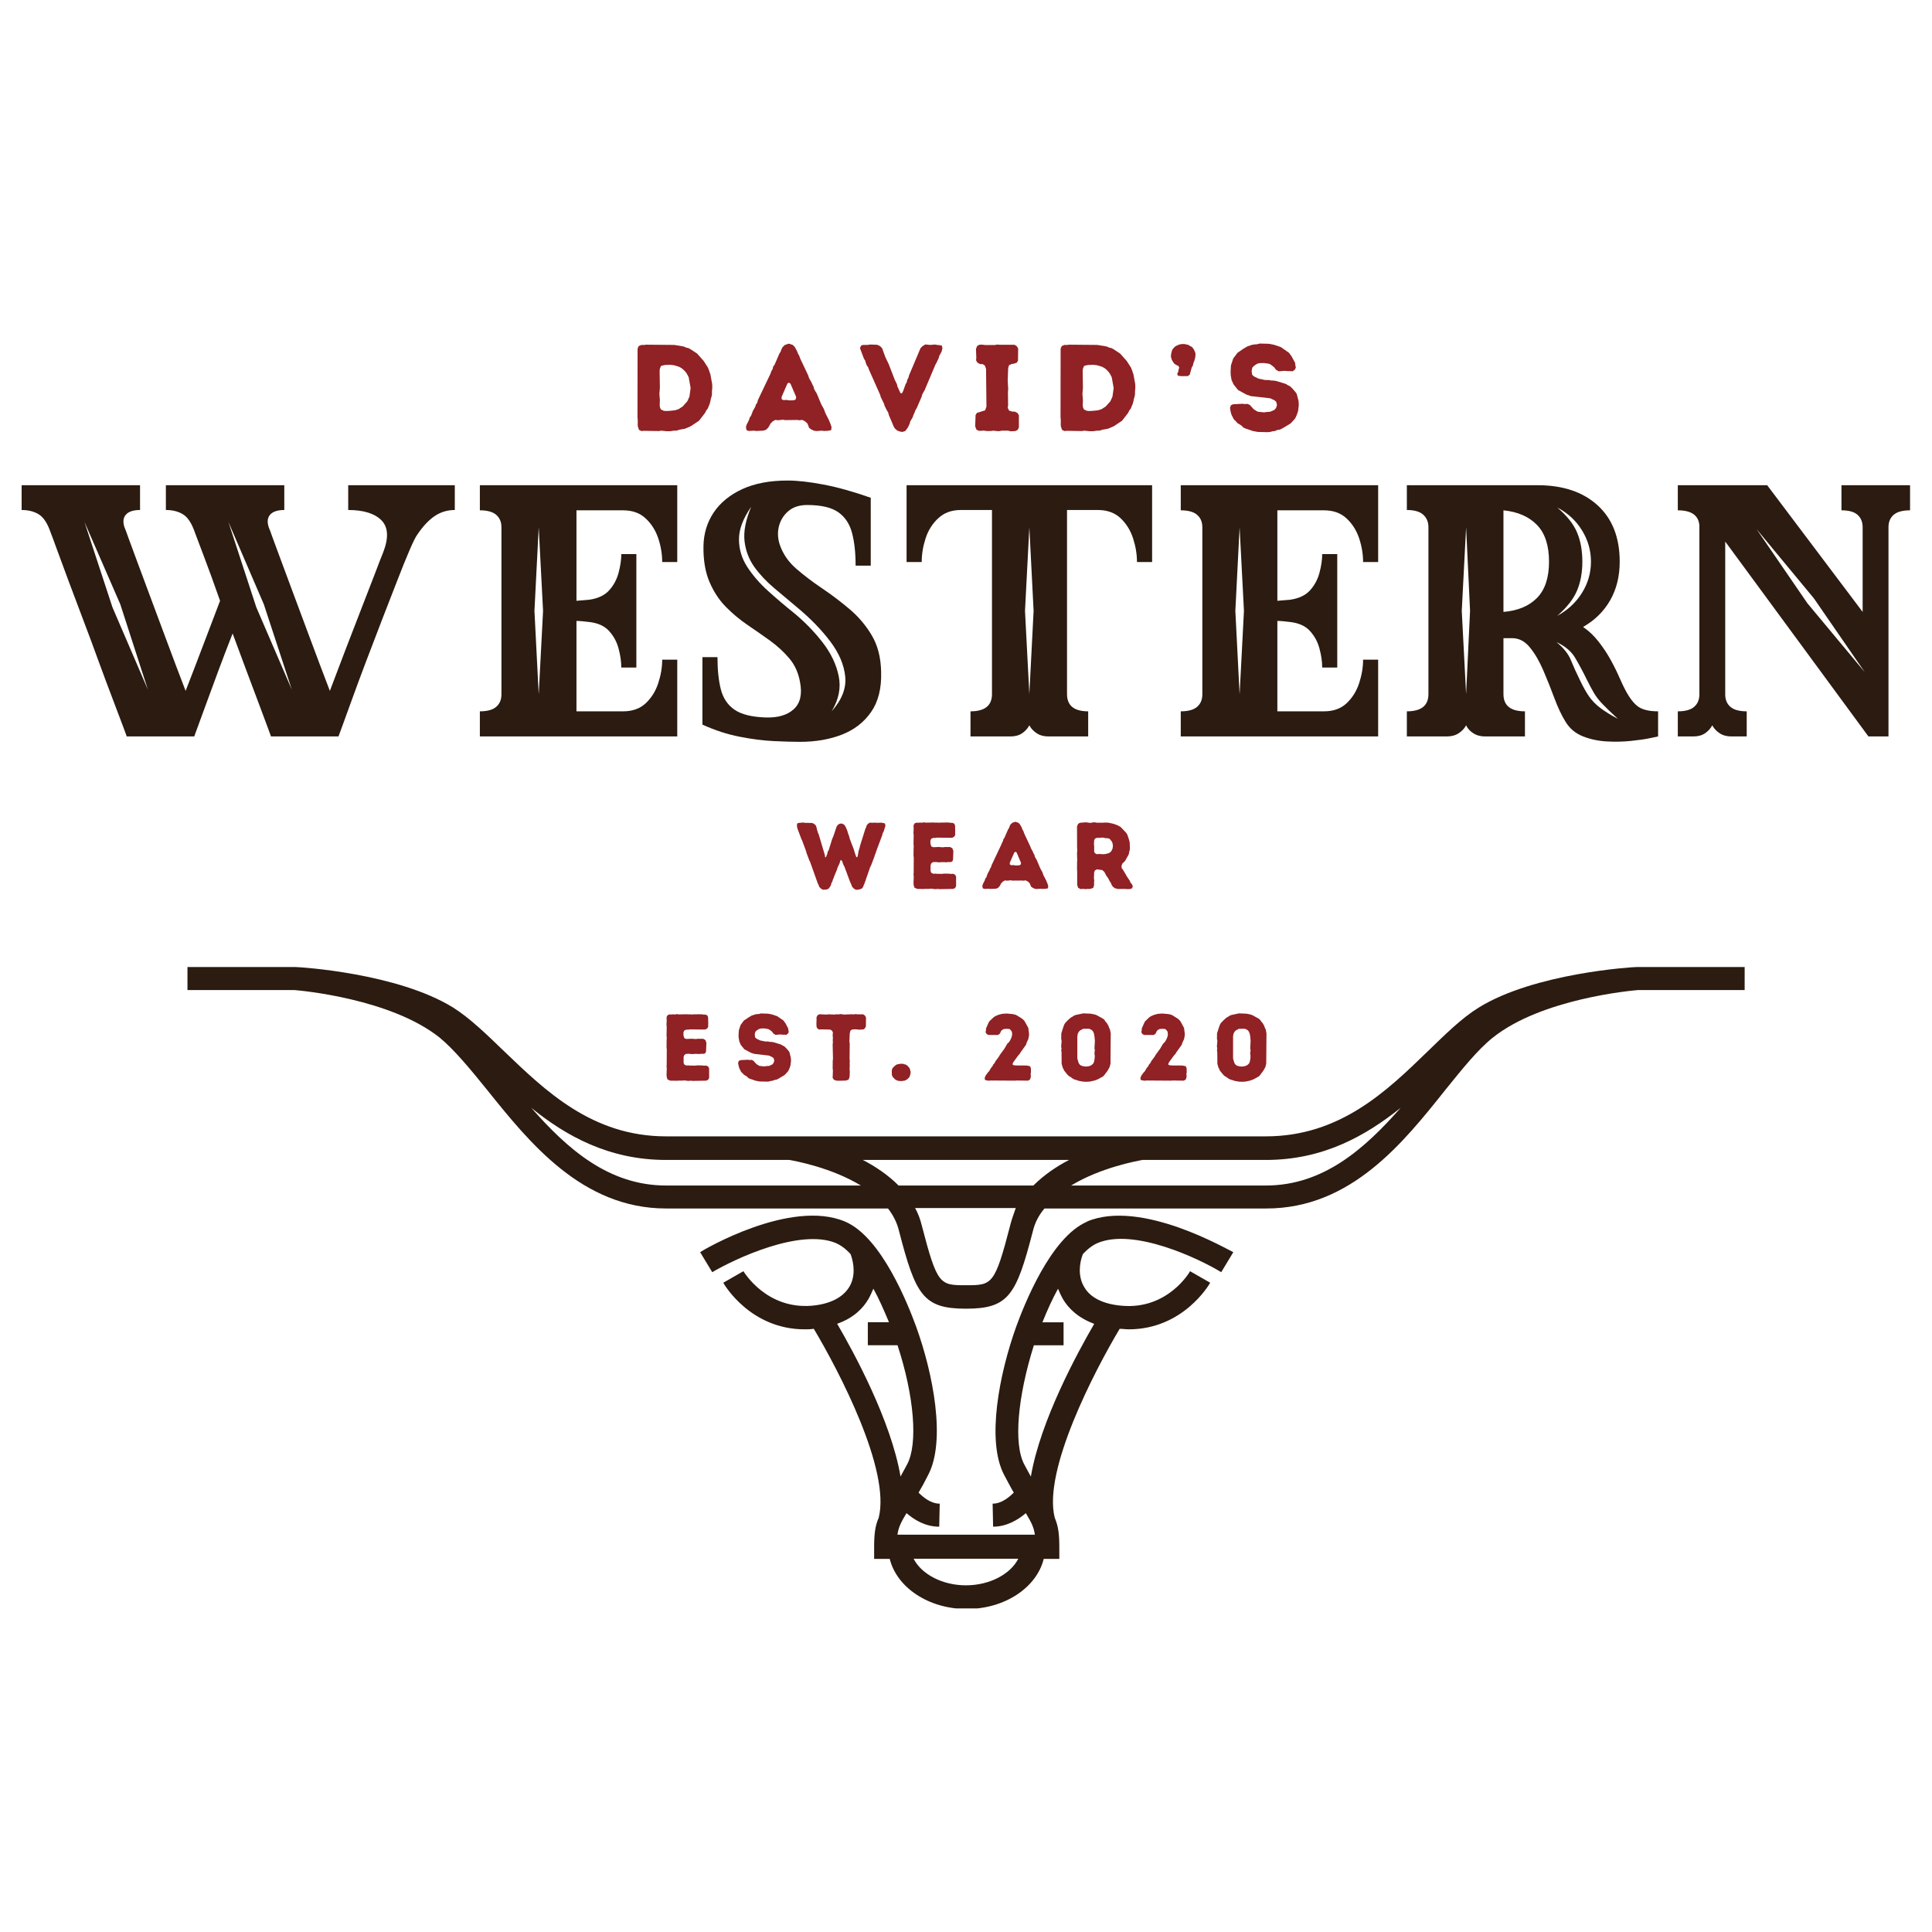 <svg version="1.0" preserveAspectRatio="xMidYMid meet" height="500" viewBox="0 0 375 375" zoomAndPan="magnify" width="500" xmlns:xlink="http://www.w3.org/1999/xlink" xmlns="http://www.w3.org/2000/svg"><defs><g></g><clipPath id="cdaf365c43"><rect height="98" y="0" width="374" x="0"></rect></clipPath><clipPath id="fc4350ea6f"><rect height="24" y="0" width="73" x="0"></rect></clipPath><clipPath id="ea9979ee4e"><path clip-rule="nonzero" d="M 36.387 187.688 L 338.637 187.688 L 338.637 255 L 36.387 255 Z M 36.387 187.688"></path></clipPath><clipPath id="a658387219"><path clip-rule="nonzero" d="M 135 235 L 240 235 L 240 312.188 L 135 312.188 Z M 135 235"></path></clipPath><clipPath id="88b293dcde"><rect height="29" y="0" width="140" x="0"></rect></clipPath><clipPath id="b84b8a9821"><rect height="24" y="0" width="125" x="0"></rect></clipPath></defs><g transform="matrix(1, 0, 0, 1, 1, 76)"><g clip-path="url(#cdaf365c43)"><g fill-opacity="1" fill="#2b1b10"><g transform="translate(1.104, 66.944)"><g><path d="M 65.484 -48.766 L 86.172 -48.766 L 86.172 -43.953 C 84.723 -43.953 83.414 -43.555 82.25 -42.766 C 81.094 -41.973 79.984 -40.789 78.922 -39.219 C 78.598 -38.801 78.086 -37.781 77.391 -36.156 C 76.691 -34.531 75.879 -32.52 74.953 -30.125 C 74.023 -27.727 73.035 -25.18 71.984 -22.484 C 70.941 -19.797 69.922 -17.129 68.922 -14.484 C 67.922 -11.836 67.023 -9.422 66.234 -7.234 C 65.453 -5.055 64.816 -3.305 64.328 -1.984 C 63.836 -0.66 63.594 0 63.594 0 L 50.5 0 C 50.5 0 50.289 -0.566 49.875 -1.703 C 49.457 -2.836 48.891 -4.359 48.172 -6.266 C 47.453 -8.172 46.648 -10.305 45.766 -12.672 C 44.879 -15.047 43.973 -17.484 43.047 -19.984 C 42.066 -17.484 41.133 -15.047 40.25 -12.672 C 39.375 -10.305 38.586 -8.172 37.891 -6.266 C 37.191 -4.359 36.633 -2.836 36.219 -1.703 C 35.801 -0.566 35.594 0 35.594 0 L 22.5 0 C 22.5 0 22.254 -0.66 21.766 -1.984 C 21.273 -3.305 20.613 -5.055 19.781 -7.234 C 18.945 -9.422 18.039 -11.848 17.062 -14.516 C 16.094 -17.191 15.094 -19.883 14.062 -22.594 C 13.039 -25.312 12.078 -27.867 11.172 -30.266 C 10.273 -32.66 9.523 -34.691 8.922 -36.359 C 8.316 -38.035 7.922 -39.102 7.734 -39.562 C 7.129 -41.332 6.375 -42.504 5.469 -43.078 C 4.562 -43.66 3.438 -43.953 2.094 -43.953 L 2.094 -48.766 L 25.078 -48.766 L 25.078 -43.953 C 23.773 -43.953 22.859 -43.648 22.328 -43.047 C 21.797 -42.441 21.711 -41.609 22.078 -40.547 C 22.172 -40.359 22.438 -39.645 22.875 -38.406 C 23.32 -37.176 23.906 -35.598 24.625 -33.672 C 25.344 -31.742 26.129 -29.629 26.984 -27.328 C 27.848 -25.035 28.707 -22.727 29.562 -20.406 C 30.426 -18.082 31.238 -15.91 32 -13.891 C 32.77 -11.867 33.41 -10.188 33.922 -8.844 C 34.992 -11.582 36.117 -14.508 37.297 -17.625 C 38.484 -20.738 39.586 -23.641 40.609 -26.328 C 39.453 -29.629 38.406 -32.508 37.469 -34.969 C 36.539 -37.426 35.961 -38.957 35.734 -39.562 C 35.129 -41.332 34.375 -42.504 33.469 -43.078 C 32.562 -43.66 31.438 -43.953 30.094 -43.953 L 30.094 -48.766 L 53.078 -48.766 L 53.078 -43.953 C 51.773 -43.953 50.859 -43.648 50.328 -43.047 C 49.797 -42.441 49.711 -41.609 50.078 -40.547 C 50.172 -40.359 50.438 -39.645 50.875 -38.406 C 51.32 -37.176 51.906 -35.598 52.625 -33.672 C 53.344 -31.742 54.129 -29.629 54.984 -27.328 C 55.848 -25.035 56.707 -22.727 57.562 -20.406 C 58.426 -18.082 59.238 -15.91 60 -13.891 C 60.77 -11.867 61.41 -10.188 61.922 -8.844 C 62.848 -11.301 63.844 -13.922 64.906 -16.703 C 65.977 -19.492 67.023 -22.203 68.047 -24.828 C 69.078 -27.453 69.961 -29.738 70.703 -31.688 C 71.441 -33.645 71.973 -35.016 72.297 -35.797 C 73.367 -38.586 73.242 -40.645 71.922 -41.969 C 70.598 -43.289 68.453 -43.953 65.484 -43.953 Z M 19.719 -25.078 L 26.609 -9.062 L 21.25 -25.641 L 14.281 -41.656 Z M 47.641 -25.078 L 54.547 -9.062 L 49.109 -25.641 L 42.219 -41.656 Z M 47.641 -25.078"></path></g></g></g><g fill-opacity="1" fill="#2b1b10"><g transform="translate(89.361, 66.944)"><g><path d="M 30.578 -43.891 L 21.531 -43.891 L 21.531 -26.328 C 22.125 -26.379 22.938 -26.445 23.969 -26.531 C 25.676 -26.77 26.973 -27.375 27.859 -28.344 C 28.742 -29.32 29.359 -30.461 29.703 -31.766 C 30.055 -33.066 30.234 -34.273 30.234 -35.391 L 33.156 -35.391 L 33.156 -13.375 L 30.234 -13.375 C 30.234 -14.531 30.055 -15.758 29.703 -17.062 C 29.359 -18.363 28.742 -19.5 27.859 -20.469 C 26.973 -21.445 25.676 -22.031 23.969 -22.219 C 23.5 -22.27 23.066 -22.316 22.672 -22.359 C 22.273 -22.398 21.895 -22.422 21.531 -22.422 L 21.531 -4.875 L 30.578 -4.875 C 32.391 -4.875 33.852 -5.395 34.969 -6.438 C 36.082 -7.488 36.895 -8.789 37.406 -10.344 C 37.914 -11.895 38.172 -13.414 38.172 -14.906 L 41.094 -14.906 L 41.094 0 L 2.781 0 L 2.781 -4.875 C 4.227 -4.875 5.285 -5.164 5.953 -5.75 C 6.629 -6.332 6.969 -7.133 6.969 -8.156 L 6.969 -40.609 C 6.969 -41.629 6.629 -42.43 5.953 -43.016 C 5.285 -43.598 4.227 -43.891 2.781 -43.891 L 2.781 -48.766 L 41.094 -48.766 L 41.094 -33.859 L 38.172 -33.859 C 38.172 -35.391 37.914 -36.922 37.406 -38.453 C 36.895 -39.984 36.082 -41.27 34.969 -42.312 C 33.852 -43.363 32.391 -43.891 30.578 -43.891 Z M 14.203 -8.156 L 15.047 -24.375 L 14.203 -40.609 L 13.375 -24.375 Z M 14.203 -8.156"></path></g></g></g><g fill-opacity="1" fill="#2b1b10"><g transform="translate(133.246, 66.944)"><g><path d="M 36.781 -12.531 C 36.875 -9.332 36.223 -6.734 34.828 -4.734 C 33.43 -2.734 31.535 -1.27 29.141 -0.344 C 26.754 0.582 24.051 1.047 21.031 1.047 C 19.727 1.047 18.055 1 16.016 0.906 C 13.973 0.812 11.754 0.531 9.359 0.062 C 6.973 -0.395 4.551 -1.18 2.094 -2.297 L 2.094 -15.391 L 5.016 -15.391 C 5.016 -12.93 5.234 -10.844 5.672 -9.125 C 6.117 -7.406 7.004 -6.094 8.328 -5.188 C 9.648 -4.281 11.633 -3.781 14.281 -3.688 C 16.695 -3.594 18.539 -4.125 19.812 -5.281 C 21.094 -6.445 21.5 -8.219 21.031 -10.594 C 20.707 -12.395 20.008 -13.922 18.938 -15.172 C 17.875 -16.43 16.633 -17.57 15.219 -18.594 C 13.801 -19.613 12.336 -20.633 10.828 -21.656 C 9.316 -22.688 7.91 -23.863 6.609 -25.188 C 5.316 -26.508 4.266 -28.117 3.453 -30.016 C 2.641 -31.922 2.254 -34.242 2.297 -36.984 C 2.348 -39.398 3.008 -41.562 4.281 -43.469 C 5.562 -45.375 7.406 -46.883 9.812 -48 C 12.227 -49.113 15.156 -49.672 18.594 -49.672 C 20.551 -49.672 22.883 -49.41 25.594 -48.891 C 28.312 -48.379 31.367 -47.523 34.766 -46.328 L 34.766 -33.156 L 31.828 -33.156 C 31.828 -35.664 31.594 -37.789 31.125 -39.531 C 30.664 -41.27 29.773 -42.602 28.453 -43.531 C 27.129 -44.457 25.117 -44.922 22.422 -44.922 C 20.891 -44.922 19.66 -44.516 18.734 -43.703 C 17.805 -42.891 17.203 -41.891 16.922 -40.703 C 16.648 -39.523 16.723 -38.332 17.141 -37.125 C 17.742 -35.406 18.785 -33.895 20.266 -32.594 C 21.754 -31.301 23.414 -30.035 25.25 -28.797 C 27.082 -27.566 28.867 -26.219 30.609 -24.75 C 32.348 -23.289 33.797 -21.586 34.953 -19.641 C 36.117 -17.691 36.727 -15.32 36.781 -12.531 Z M 27.172 -4.875 C 29.16 -7.102 30.039 -9.352 29.812 -11.625 C 29.582 -13.906 28.617 -16.172 26.922 -18.422 C 25.223 -20.672 23.145 -22.82 20.688 -24.875 C 19.156 -26.164 17.625 -27.453 16.094 -28.734 C 14.562 -30.016 13.258 -31.395 12.188 -32.875 C 11.125 -34.363 10.484 -36.047 10.266 -37.922 C 10.055 -39.805 10.488 -42.023 11.562 -44.578 C 9.977 -42.305 9.188 -40.207 9.188 -38.281 C 9.188 -36.352 9.723 -34.562 10.797 -32.906 C 11.867 -31.258 13.227 -29.691 14.875 -28.203 C 16.52 -26.723 18.18 -25.312 19.859 -23.969 C 21.941 -22.25 23.797 -20.344 25.422 -18.25 C 27.047 -16.156 28.086 -13.973 28.547 -11.703 C 29.016 -9.43 28.555 -7.156 27.172 -4.875 Z M 27.172 -4.875"></path></g></g></g><g fill-opacity="1" fill="#2b1b10"><g transform="translate(172.185, 66.944)"><g><path d="M 2.781 -48.766 L 50.438 -48.766 L 50.438 -33.859 L 47.5 -33.859 C 47.5 -35.391 47.242 -36.93 46.734 -38.484 C 46.223 -40.035 45.41 -41.332 44.297 -42.375 C 43.18 -43.426 41.719 -43.953 39.906 -43.953 L 33.922 -43.953 L 33.922 -8.219 C 33.922 -5.988 35.289 -4.875 38.031 -4.875 L 38.031 0 L 30.297 0 C 29.422 0 28.664 -0.207 28.031 -0.625 C 27.406 -1.039 26.93 -1.551 26.609 -2.156 C 26.285 -1.551 25.82 -1.039 25.219 -0.625 C 24.613 -0.207 23.848 0 22.922 0 L 15.188 0 L 15.188 -4.875 C 17.969 -4.875 19.359 -5.988 19.359 -8.219 L 19.359 -43.953 L 13.297 -43.953 C 11.535 -43.953 10.086 -43.426 8.953 -42.375 C 7.816 -41.332 6.992 -40.035 6.484 -38.484 C 5.973 -36.93 5.719 -35.391 5.719 -33.859 L 2.781 -33.859 Z M 26.609 -8.219 L 27.438 -24.375 L 26.609 -40.609 L 25.766 -24.375 Z M 26.609 -8.219"></path></g></g></g><g fill-opacity="1" fill="#2b1b10"><g transform="translate(225.404, 66.944)"><g><path d="M 30.578 -43.891 L 21.531 -43.891 L 21.531 -26.328 C 22.125 -26.379 22.938 -26.445 23.969 -26.531 C 25.676 -26.77 26.973 -27.375 27.859 -28.344 C 28.742 -29.32 29.359 -30.461 29.703 -31.766 C 30.055 -33.066 30.234 -34.273 30.234 -35.391 L 33.156 -35.391 L 33.156 -13.375 L 30.234 -13.375 C 30.234 -14.531 30.055 -15.758 29.703 -17.062 C 29.359 -18.363 28.742 -19.5 27.859 -20.469 C 26.973 -21.445 25.676 -22.031 23.969 -22.219 C 23.5 -22.27 23.066 -22.316 22.672 -22.359 C 22.273 -22.398 21.895 -22.422 21.531 -22.422 L 21.531 -4.875 L 30.578 -4.875 C 32.391 -4.875 33.852 -5.395 34.969 -6.438 C 36.082 -7.488 36.895 -8.789 37.406 -10.344 C 37.914 -11.895 38.172 -13.414 38.172 -14.906 L 41.094 -14.906 L 41.094 0 L 2.781 0 L 2.781 -4.875 C 4.227 -4.875 5.285 -5.164 5.953 -5.75 C 6.629 -6.332 6.969 -7.133 6.969 -8.156 L 6.969 -40.609 C 6.969 -41.629 6.629 -42.43 5.953 -43.016 C 5.285 -43.598 4.227 -43.891 2.781 -43.891 L 2.781 -48.766 L 41.094 -48.766 L 41.094 -33.859 L 38.172 -33.859 C 38.172 -35.391 37.914 -36.922 37.406 -38.453 C 36.895 -39.984 36.082 -41.27 34.969 -42.312 C 33.852 -43.363 32.391 -43.891 30.578 -43.891 Z M 14.203 -8.156 L 15.047 -24.375 L 14.203 -40.609 L 13.375 -24.375 Z M 14.203 -8.156"></path></g></g></g><g fill-opacity="1" fill="#2b1b10"><g transform="translate(269.289, 66.944)"><g><path d="M 45.203 -8.984 C 46.035 -7.41 46.879 -6.332 47.734 -5.75 C 48.598 -5.164 49.867 -4.875 51.547 -4.875 L 51.547 0 C 51.547 0 51.055 0.102 50.078 0.312 C 49.109 0.52 47.867 0.703 46.359 0.859 C 44.848 1.023 43.254 1.062 41.578 0.969 C 39.91 0.875 38.359 0.539 36.922 -0.031 C 35.484 -0.613 34.367 -1.555 33.578 -2.859 C 32.828 -4.066 32.113 -5.57 31.438 -7.375 C 30.77 -9.188 30.051 -10.988 29.281 -12.781 C 28.52 -14.57 27.648 -16.066 26.672 -17.266 C 25.703 -18.473 24.547 -19.078 23.203 -19.078 L 21.531 -19.078 L 21.531 -8.219 C 21.531 -5.988 22.922 -4.875 25.703 -4.875 L 25.703 0 L 17.969 0 C 17.082 0 16.316 -0.207 15.672 -0.625 C 15.023 -1.039 14.562 -1.551 14.281 -2.156 C 13.957 -1.551 13.477 -1.039 12.844 -0.625 C 12.219 -0.207 11.441 0 10.516 0 L 2.781 0 L 2.781 -4.875 C 5.57 -4.875 6.969 -5.988 6.969 -8.219 L 6.969 -40.609 C 6.969 -41.629 6.629 -42.441 5.953 -43.047 C 5.285 -43.648 4.227 -43.953 2.781 -43.953 L 2.781 -48.766 L 28.141 -48.766 C 33.066 -48.766 36.957 -47.461 39.812 -44.859 C 42.664 -42.254 44.094 -38.609 44.094 -33.922 C 44.094 -31.086 43.477 -28.594 42.25 -26.438 C 41.02 -24.281 39.266 -22.551 36.984 -21.25 C 38.098 -20.5 39.109 -19.539 40.016 -18.375 C 40.922 -17.219 41.707 -16.023 42.375 -14.797 C 43.051 -13.566 43.617 -12.414 44.078 -11.344 C 44.547 -10.281 44.922 -9.492 45.203 -8.984 Z M 14.281 -8.219 L 15.047 -24.375 L 14.281 -40.609 L 13.438 -24.375 Z M 31.969 -44.438 C 33.832 -42.863 35.109 -41.266 35.797 -39.641 C 36.492 -38.016 36.844 -36.109 36.844 -33.922 C 36.844 -31.785 36.492 -29.906 35.797 -28.281 C 35.109 -26.656 33.832 -25.031 31.969 -23.406 C 34.008 -24.52 35.609 -26.004 36.766 -27.859 C 37.93 -29.723 38.516 -31.742 38.516 -33.922 C 38.516 -36.109 37.93 -38.141 36.766 -40.016 C 35.609 -41.898 34.008 -43.375 31.969 -44.438 Z M 21.531 -24.172 C 24.312 -24.398 26.477 -25.301 28.031 -26.875 C 29.594 -28.457 30.375 -30.805 30.375 -33.922 C 30.375 -37.078 29.594 -39.457 28.031 -41.062 C 26.477 -42.664 24.312 -43.609 21.531 -43.891 Z M 36.438 -10.797 C 36.988 -9.641 37.551 -8.641 38.125 -7.797 C 38.707 -6.961 39.441 -6.207 40.328 -5.531 C 41.211 -4.863 42.352 -4.156 43.75 -3.406 C 42.488 -4.57 41.5 -5.523 40.781 -6.266 C 40.062 -7.016 39.492 -7.75 39.078 -8.469 C 38.66 -9.188 38.195 -10.055 37.688 -11.078 C 36.938 -12.609 36.191 -14 35.453 -15.25 C 34.711 -16.508 33.504 -17.531 31.828 -18.312 C 33.223 -17.156 34.148 -15.992 34.609 -14.828 C 35.078 -13.672 35.688 -12.328 36.438 -10.797 Z M 36.438 -10.797"></path></g></g></g><g fill-opacity="1" fill="#2b1b10"><g transform="translate(321.881, 66.944)"><g><path d="M 34.547 -48.766 L 47.859 -48.766 L 47.859 -43.891 C 46.41 -43.891 45.348 -43.598 44.672 -43.016 C 44.004 -42.43 43.672 -41.629 43.672 -40.609 L 43.672 0 L 39.781 0 L 11.984 -37.828 L 11.984 -8.156 C 11.984 -7.133 12.316 -6.332 12.984 -5.75 C 13.66 -5.164 14.719 -4.875 16.156 -4.875 L 16.156 0 L 13.172 0 C 12.285 0 11.523 -0.207 10.891 -0.625 C 10.266 -1.039 9.789 -1.551 9.469 -2.156 C 9.145 -1.551 8.68 -1.039 8.078 -0.625 C 7.473 -0.207 6.707 0 5.781 0 L 2.781 0 L 2.781 -4.875 C 4.227 -4.875 5.285 -5.164 5.953 -5.75 C 6.629 -6.332 6.969 -7.133 6.969 -8.156 L 6.969 -40.953 C 6.82 -42.91 5.426 -43.891 2.781 -43.891 L 2.781 -48.766 L 20.125 -48.766 L 38.656 -24.172 L 38.656 -40.609 C 38.656 -41.629 38.328 -42.43 37.672 -43.016 C 37.023 -43.598 35.984 -43.891 34.547 -43.891 Z M 27.938 -25.844 L 39.078 -12.469 L 29.188 -26.812 L 18.047 -40.266 Z M 27.938 -25.844"></path></g></g></g></g></g><g transform="matrix(1, 0, 0, 1, 153, 155)"><g clip-path="url(#fc4350ea6f)"><g fill-opacity="1" fill="#902124"><g transform="translate(1.506, 17.521)"><g><path d="M 4.5 -0.406 L 4.391 -0.719 L 4.219 -1.062 L 2.734 -5.234 L 2.578 -5.531 L 2.062 -6.906 L 1.953 -7.312 L 1.188 -9.375 L 1.031 -9.688 L 0.25 -11.781 L 0.172 -12.281 L 0.234 -12.703 L 0.625 -12.812 L 1.016 -12.828 L 1.344 -12.875 L 1.672 -12.812 L 3.141 -12.781 L 3.484 -12.625 L 3.828 -12.328 L 3.969 -11.969 L 4.047 -11.594 L 4.266 -10.875 L 4.406 -10.562 L 5.594 -6.562 L 5.656 -6.125 L 5.812 -6.141 L 6.078 -6.828 L 6.156 -7.219 L 6.344 -7.5 L 7 -9.625 L 7.281 -10.297 L 7.891 -12.109 L 8.188 -12.484 L 8.562 -12.656 L 8.969 -12.656 L 9.359 -12.438 L 9.609 -12.078 L 9.75 -11.734 L 9.906 -11.422 L 10.125 -10.688 L 10.266 -10.344 L 10.453 -9.641 L 11.25 -7.578 L 11.344 -7.203 L 11.703 -6.156 L 11.891 -6.141 L 12 -6.484 L 12.125 -7.266 L 12.359 -8.031 L 12.438 -8.391 L 13.453 -11.625 L 13.609 -11.938 L 13.703 -12.297 L 14.016 -12.672 L 14.406 -12.859 L 14.75 -12.812 L 15.141 -12.844 L 15.875 -12.812 L 16.516 -12.844 L 16.891 -12.781 L 17.25 -12.703 L 17.359 -12.25 L 17.016 -11.141 L 16.828 -10.797 L 16.734 -10.406 L 15.562 -7.281 L 15.484 -6.969 L 15.328 -6.641 L 15.172 -6.125 L 14.578 -4.562 L 14.406 -4.25 L 13.297 -1.047 L 13.141 -0.719 L 13.031 -0.375 L 12.75 -0.031 L 12.312 0.109 L 12 0.172 L 11.656 0.188 L 11.234 -0.031 L 10.875 -0.422 L 10.766 -0.766 L 10.484 -1.375 L 9.438 -4.203 L 9.125 -4.828 L 9.016 -5.219 L 8.844 -5.531 L 8.656 -5.594 L 8.422 -4.875 L 8.078 -4.172 L 7.969 -3.781 L 7.406 -2.422 L 7.312 -2.125 L 7.141 -1.75 L 7.062 -1.438 L 6.875 -1.109 L 6.766 -0.703 L 6.594 -0.391 L 6.297 0 L 5.891 0.141 L 5.203 0.172 L 4.797 -0.078 Z M 4.5 -0.406"></path></g></g></g><g fill-opacity="1" fill="#902124"><g transform="translate(22.969, 17.521)"><g><path d="M 6.391 0.062 L 6.031 0.016 L 5.656 0.062 L 5.234 0.031 L 4.891 -0.031 L 4.141 0.016 L 3.797 0 L 3.406 0.031 L 2.078 0.016 L 1.531 -0.219 L 1.375 -0.719 L 1.344 -1.125 L 1.391 -2.391 L 1.344 -2.75 L 1.375 -3.109 L 1.391 -6.078 L 1.344 -6.406 L 1.359 -7.922 L 1.391 -8.266 L 1.344 -8.656 L 1.375 -10.453 L 1.328 -10.859 L 1.375 -11.609 L 1.344 -12.312 L 1.547 -12.703 L 1.922 -12.844 L 2.297 -12.828 L 2.672 -12.859 L 3 -12.828 L 3.344 -12.906 L 3.719 -12.844 L 5.219 -12.875 L 5.594 -12.844 L 5.891 -12.859 L 6.266 -12.828 L 6.672 -12.859 L 8.156 -12.875 L 8.484 -12.812 L 8.875 -12.812 L 9.25 -12.656 L 9.406 -12.312 L 9.438 -11.203 L 9.422 -10.844 L 9.438 -10.469 L 9.266 -10.141 L 8.875 -9.922 L 8.531 -9.906 L 5.891 -9.938 L 5.547 -9.875 L 5.203 -9.891 L 4.797 -9.734 L 4.625 -9.391 L 4.625 -8.812 L 4.781 -8.25 L 5.156 -8.078 L 6.234 -8.125 L 7 -8.062 L 7.391 -8.109 L 8.469 -8.109 L 8.891 -7.859 L 9.078 -7.344 L 9.016 -5.703 L 8.891 -5.328 L 8.531 -5.188 L 8.109 -5.203 L 7.734 -5.156 L 6.984 -5.188 L 6.281 -5.141 L 5.703 -5.203 L 5.141 -5.188 L 4.812 -4.984 L 4.656 -4.594 L 4.656 -3.438 L 4.797 -3.109 L 5.188 -2.922 L 5.594 -2.953 L 5.938 -2.906 L 6.344 -2.922 L 6.703 -2.891 L 7.312 -2.953 L 8.25 -2.938 L 8.594 -2.891 L 9.016 -2.922 L 9.406 -2.75 L 9.609 -2.391 L 9.609 -0.531 L 9.406 -0.141 L 9.016 0.016 Z M 6.391 0.062"></path></g></g></g><g fill-opacity="1" fill="#902124"><g transform="translate(37.431, 17.521)"><g><path d="M 10.844 0.031 L 10.453 0 L 10.031 -0.188 L 9.672 -0.453 L 9.562 -0.797 L 9.391 -1.141 L 9.047 -1.438 L 8.641 -1.641 L 8.234 -1.578 L 7.906 -1.609 L 6.094 -1.594 L 5.766 -1.656 L 5 -1.578 L 4.656 -1.641 L 4.266 -1.438 L 3.906 -1.078 L 3.578 -0.484 L 3.234 -0.141 L 2.812 -0.016 L 1.781 0.016 L 1.422 -0.016 L 0.703 0.016 L 0.328 -0.094 L 0.234 -0.547 L 0.344 -0.922 L 0.719 -1.656 L 0.812 -1.984 L 1.016 -2.234 L 1.281 -2.984 L 1.609 -3.562 L 1.75 -3.938 L 1.922 -4.203 L 2.047 -4.609 L 3.906 -8.547 L 4.031 -8.875 L 4.219 -9.219 L 4.312 -9.594 L 4.516 -9.875 L 5.25 -11.562 L 5.422 -11.812 L 5.547 -12.188 L 5.719 -12.5 L 6.047 -12.812 L 6.641 -13.016 L 7.234 -12.828 L 7.547 -12.5 L 7.906 -11.859 L 8.016 -11.516 L 8.219 -11.188 L 8.328 -10.828 L 9.531 -8.266 L 9.672 -7.891 L 10.047 -7.203 L 10.156 -6.906 L 10.328 -6.641 L 10.438 -6.234 L 10.625 -5.875 L 10.797 -5.609 L 11.5 -3.938 L 11.875 -3.266 L 12.125 -2.594 L 12.625 -1.641 L 12.906 -0.953 L 13.031 -0.531 L 12.969 -0.094 L 12.453 0 L 11.891 0.016 L 11.547 -0.016 Z M 6.672 -4.531 L 7.406 -4.562 L 7.688 -4.703 L 7.75 -5.031 L 6.891 -7.062 L 6.641 -7.203 L 6.438 -7.031 L 5.562 -5.047 L 5.594 -4.703 L 5.875 -4.578 L 6.297 -4.609 Z M 6.672 -4.531"></path></g></g></g><g fill-opacity="1" fill="#902124"><g transform="translate(54.705, 17.521)"><g><path d="M 1.375 -0.75 L 1.375 -3.469 L 1.344 -3.844 L 1.359 -5.328 L 1.391 -5.672 L 1.359 -6.031 L 1.359 -6.391 L 1.344 -6.797 L 1.391 -7.531 L 1.359 -7.906 L 1.344 -12.109 L 1.562 -12.625 L 1.891 -12.812 L 2.984 -12.906 L 3.375 -12.875 L 3.75 -12.812 L 4.109 -12.812 L 4.453 -12.906 L 4.812 -12.906 L 5.188 -12.828 L 6.281 -12.828 L 6.812 -12.859 L 7.406 -12.844 L 8.453 -12.609 L 9.156 -12.359 L 9.797 -12.016 L 10.844 -10.922 L 11.047 -10.625 L 11.188 -10.312 L 11.516 -9.266 L 11.578 -8.891 L 11.609 -7.734 L 11.375 -6.672 L 10.656 -5.391 L 10.406 -5.156 L 10.141 -4.891 L 9.984 -4.484 L 10 -4.047 L 10.219 -3.766 L 10.797 -2.812 L 10.969 -2.484 L 11.594 -1.547 L 11.734 -1.188 L 11.969 -0.938 L 12.172 -0.531 L 12.047 -0.125 L 11.703 0.031 L 11.094 0.062 L 10.75 0.016 L 9.297 0.031 L 8.672 -0.125 L 8.266 -0.453 L 8.062 -0.766 L 7.922 -1.141 L 7.719 -1.422 L 7.375 -2.078 L 6.984 -2.625 L 6.828 -2.953 L 6.609 -3.328 L 6.25 -3.641 L 5.188 -3.781 L 4.828 -3.578 L 4.672 -3.219 L 4.625 -2.047 L 4.688 -1.656 L 4.656 -1.328 L 4.656 -0.703 L 4.484 -0.172 L 3.891 0.016 L 3.344 0.016 L 3.047 0.062 L 2.469 0 L 2.094 0.062 L 1.562 -0.188 Z M 5.188 -6.719 L 5.594 -6.766 L 6.469 -6.719 L 6.812 -6.75 L 7.344 -6.875 L 7.688 -7.016 L 7.891 -7.188 L 8.078 -7.453 L 8.25 -7.828 L 8.312 -8.375 L 8.234 -8.859 L 8.125 -9.156 L 7.656 -9.719 L 7.312 -9.812 L 6.828 -9.844 L 6.328 -9.953 L 5.594 -9.891 L 5.219 -9.906 L 4.828 -9.75 L 4.672 -9.406 L 4.625 -8.641 L 4.672 -8.328 L 4.672 -7.219 L 4.812 -6.922 Z M 5.188 -6.719"></path></g></g></g></g></g><g clip-path="url(#ea9979ee4e)"><path fill-rule="nonzero" fill-opacity="1" d="M 317.777 187.699 L 317.68 187.699 C 316.895 187.699 297.855 188.863 287.016 195.57 C 283.699 197.617 280.574 200.73 277.148 204.035 C 269.141 211.812 260.059 220.566 245.695 220.566 L 129.281 220.566 C 114.93 220.566 105.848 211.715 97.832 204.035 C 94.418 200.73 91.195 197.617 87.961 195.57 C 77.125 188.863 58.172 187.699 57.301 187.699 L 36.117 187.699 L 36.117 192.168 L 57.117 192.168 C 58.391 192.266 75.863 193.828 85.348 201.41 C 88.18 203.746 91.305 207.535 94.527 211.52 C 102.723 221.73 112.98 234.566 129.293 234.566 L 172.359 234.566 C 173.34 235.824 174.113 237.289 174.5 238.938 C 177.723 251.387 179.188 254.016 187.496 254.016 C 195.805 254.016 197.258 251.387 200.488 238.938 C 200.879 237.277 201.664 235.824 202.73 234.566 L 245.793 234.566 C 262.203 234.566 272.363 221.824 280.562 211.52 C 283.785 207.535 286.812 203.746 289.742 201.41 C 299.211 193.828 316.699 192.266 317.969 192.168 L 338.871 192.168 L 338.871 187.699 Z M 129.293 230.109 C 118.066 230.109 110.051 222.914 103.125 215.031 C 109.859 220.48 118.164 225.145 129.293 225.145 L 153.223 225.145 C 154.301 225.34 161.324 226.598 167.09 230.109 Z M 196.094 237.789 C 193.066 249.461 192.582 249.461 187.496 249.461 C 182.41 249.461 181.926 249.461 178.898 237.789 C 178.605 236.625 178.219 235.547 177.625 234.48 L 197.16 234.48 C 196.773 235.547 196.371 236.723 196.082 237.789 Z M 200.586 230.109 L 174.418 230.109 C 172.371 228.062 169.926 226.414 167.477 225.145 L 207.516 225.145 C 205.066 226.402 202.633 228.062 200.574 230.109 Z M 245.695 230.109 L 207.902 230.109 C 213.664 226.609 220.691 225.34 221.766 225.145 L 245.695 225.145 C 256.828 225.145 265.035 220.48 271.867 215.031 C 264.93 222.902 256.922 230.109 245.695 230.109 Z M 245.695 230.109" fill="#2b1b10"></path></g><g clip-path="url(#a658387219)"><path fill-rule="nonzero" fill-opacity="1" d="M 211.039 237.109 C 203.906 240.125 198.734 253.445 197.27 257.43 C 193.949 266.668 191.406 279.699 194.918 286.312 C 195.598 287.57 196.191 288.746 196.773 289.715 C 195.887 290.586 194.422 291.859 192.668 291.859 L 192.762 296.328 C 195.402 296.328 197.645 294.973 199.109 293.699 C 200.285 295.648 200.672 296.52 200.867 297.879 L 174.199 297.879 C 174.391 296.52 174.781 295.637 175.953 293.699 C 177.422 294.961 179.562 296.328 182.301 296.328 L 182.398 291.859 C 180.641 291.859 179.176 290.598 178.293 289.715 C 178.875 288.746 179.465 287.668 180.145 286.312 C 183.656 279.699 181.125 266.574 177.797 257.43 C 176.332 253.445 171.16 240.125 164.027 237.109 C 153.477 232.641 136.586 242.559 135.895 243.043 L 138.242 246.93 C 142.543 244.398 155.234 238.367 162.27 241.285 C 163.152 241.676 164.125 242.352 165.105 243.43 C 165.781 245.285 166.086 247.801 164.812 249.848 C 163.543 251.895 161 253.156 157.488 253.445 C 148.793 254.125 144.492 247.027 144.297 246.738 L 140.387 248.977 C 140.582 249.363 145.656 258.023 156.203 258.023 C 156.688 258.023 157.281 258.023 157.863 257.926 L 157.961 257.926 C 162.84 266.102 172.902 285.355 170.555 294.598 C 169.875 296.145 169.668 297.707 169.668 300.336 L 169.668 302.578 L 172.695 302.578 C 174.066 308.121 180.219 312.301 187.641 312.301 C 195.066 312.301 201.215 308.121 202.586 302.578 L 205.613 302.578 L 205.613 300.336 C 205.613 297.707 205.418 296.254 204.727 294.598 C 202.379 285.453 212.441 266.102 217.324 257.926 L 217.418 257.926 C 218 257.926 218.496 258.023 219.078 258.023 C 229.625 258.023 234.699 249.363 234.895 248.977 L 230.984 246.738 C 230.984 246.832 226.684 254.219 217.797 253.445 C 214.188 253.156 211.645 251.895 210.469 249.848 C 209.195 247.801 209.488 245.188 210.18 243.43 C 211.16 242.363 212.129 241.676 213.012 241.285 C 220.047 238.273 232.738 244.301 237.039 246.93 L 239.387 243.043 C 238.406 242.656 221.512 232.641 210.965 237.109 Z M 162.488 256.945 C 165.805 255.781 167.562 253.832 168.543 252.176 C 168.93 251.496 169.223 250.816 169.523 250.129 C 170.602 252.078 171.57 254.305 172.551 256.645 L 168.445 256.645 L 168.445 261.113 L 174.211 261.113 C 177.434 270.934 178.219 280.27 176.062 284.254 C 175.578 285.125 175.18 285.914 174.793 286.59 C 172.938 275.703 165.711 262.469 162.488 256.934 Z M 187.496 307.711 C 182.809 307.711 178.801 305.473 177.336 302.551 L 197.645 302.551 C 196.18 305.473 192.172 307.711 187.484 307.711 Z M 212.395 256.945 C 209.172 262.492 201.941 275.715 200.09 286.602 C 199.703 285.926 199.305 285.148 198.82 284.266 C 196.676 280.281 197.547 271.043 200.672 261.125 L 206.438 261.125 L 206.438 256.656 L 202.332 256.656 C 203.312 254.219 204.281 252.09 205.359 250.141 C 205.648 250.816 205.938 251.496 206.34 252.188 C 207.32 253.844 209.172 255.781 212.395 256.957 Z M 212.395 256.945" fill="#2b1b10"></path></g><g transform="matrix(1, 0, 0, 1, 120, 62)"><g clip-path="url(#88b293dcde)"><g fill-opacity="1" fill="#902124"><g transform="translate(1.987, 21.621)"><g><path d="M 7.359 0.078 L 6.375 -0.031 L 5.906 0.047 L 2.984 0 L 2.516 0.047 L 2.031 -0.188 L 1.797 -0.938 L 1.797 -2.156 L 1.75 -2.609 L 1.766 -15.953 L 1.984 -16.453 L 2.516 -16.672 L 2.984 -16.656 L 3.422 -16.719 L 8.859 -16.672 L 10.266 -16.453 L 10.781 -16.344 L 11.188 -16.156 L 11.656 -16.047 L 12.109 -15.797 L 13.328 -14.984 L 14.594 -13.562 L 15.406 -12.297 L 15.594 -11.844 L 15.906 -10.938 L 16.25 -9.047 L 16.266 -8.359 L 16.203 -7.594 L 16.203 -7.094 L 16.125 -6.625 L 15.984 -6.219 L 15.891 -5.703 L 15.766 -5.25 L 15.391 -4.328 L 15.094 -3.938 L 14.859 -3.469 L 13.688 -1.953 L 12.094 -0.891 L 10.969 -0.406 L 9.984 -0.234 L 9.297 -0.031 L 8.812 -0.031 L 8.078 0.078 Z M 7.281 -3.844 L 8 -3.875 L 9.031 -3.984 L 9.719 -4.203 L 10.531 -4.734 L 11.422 -5.734 L 11.828 -6.625 L 12.062 -8.297 L 11.688 -10.391 L 11.469 -10.828 L 11.234 -11.234 L 10.875 -11.656 L 10.516 -12 L 10.156 -12.25 L 9.719 -12.469 L 8.797 -12.734 L 8.094 -12.812 L 7.094 -12.781 L 6.328 -12.609 L 6.094 -12.062 L 6.047 -11.656 L 6.094 -8.359 L 6 -7.172 L 6.094 -6 L 6.062 -5.016 L 6.094 -4.609 L 6.281 -4.156 L 6.828 -3.891 Z M 7.281 -3.844"></path></g></g></g><g fill-opacity="1" fill="#902124"><g transform="translate(24.468, 21.621)"><g><path d="M 14.094 0.047 L 13.594 0 L 13.047 -0.234 L 12.562 -0.594 L 12.422 -1.031 L 12.203 -1.484 L 11.75 -1.859 L 11.234 -2.125 L 10.703 -2.047 L 10.266 -2.109 L 7.938 -2.078 L 7.5 -2.156 L 6.5 -2.047 L 6.047 -2.125 L 5.547 -1.859 L 5.094 -1.406 L 4.656 -0.625 L 4.203 -0.188 L 3.656 -0.031 L 2.312 0.031 L 1.844 -0.031 L 0.906 0.031 L 0.438 -0.125 L 0.312 -0.719 L 0.453 -1.188 L 0.938 -2.156 L 1.047 -2.578 L 1.312 -2.922 L 1.672 -3.875 L 2.109 -4.641 L 2.266 -5.109 L 2.516 -5.469 L 2.656 -6 L 5.094 -11.109 L 5.234 -11.547 L 5.5 -12 L 5.609 -12.469 L 5.875 -12.828 L 6.828 -15.031 L 7.047 -15.359 L 7.219 -15.844 L 7.438 -16.25 L 7.859 -16.656 L 8.625 -16.922 L 9.406 -16.672 L 9.812 -16.25 L 10.266 -15.406 L 10.422 -14.984 L 10.672 -14.547 L 10.828 -14.078 L 12.406 -10.75 L 12.562 -10.25 L 13.062 -9.359 L 13.219 -8.984 L 13.422 -8.625 L 13.562 -8.094 L 13.812 -7.641 L 14.047 -7.281 L 14.953 -5.109 L 15.438 -4.25 L 15.766 -3.375 L 16.406 -2.125 L 16.766 -1.25 L 16.938 -0.688 L 16.859 -0.125 L 16.203 0 L 15.453 0.031 L 15 -0.031 Z M 8.672 -5.906 L 9.625 -5.922 L 9.984 -6.109 L 10.078 -6.547 L 8.953 -9.172 L 8.625 -9.359 L 8.359 -9.156 L 7.234 -6.562 L 7.266 -6.109 L 7.641 -5.953 L 8.188 -6 Z M 8.672 -5.906"></path></g></g></g><g fill-opacity="1" fill="#902124"><g transform="translate(46.926, 21.621)"><g><path d="M 8.219 0.219 L 7.766 0.141 L 7.234 -0.047 L 6.766 -0.453 L 6.547 -0.812 L 5.594 -3.078 L 5.469 -3.562 L 5.203 -3.984 L 4.797 -4.797 L 4.641 -5.297 L 4.031 -6.547 L 3.891 -7.031 L 1.75 -11.844 L 1.578 -12.344 L 1.312 -12.703 L 1.125 -13.188 L 1 -13.641 L 0.766 -14 L 0 -16.031 L 0.188 -16.516 L 0.578 -16.672 L 1.484 -16.672 L 1.953 -16.75 L 3.328 -16.703 L 3.875 -16.453 L 4.281 -16.047 L 4.953 -14.234 L 5.562 -12.969 L 6.766 -9.859 L 7.172 -9.047 L 7.266 -8.594 L 7.859 -7.312 L 8.125 -7.266 L 8.359 -7.688 L 8.844 -9.031 L 9.078 -9.453 L 9.172 -9.891 L 9.391 -10.297 L 9.531 -10.797 L 11.75 -16.047 L 12.156 -16.453 L 12.688 -16.766 L 13.594 -16.672 L 14.078 -16.703 L 14.531 -16.75 L 14.953 -16.672 L 15.453 -16.625 L 15.891 -16.531 L 16 -16.031 L 15.844 -15.391 L 15.391 -14.547 L 15.266 -14.094 L 14.859 -13.234 L 14.625 -12.812 L 12.547 -7.891 L 12.109 -7.125 L 11.953 -6.594 L 11.016 -4.422 L 10.75 -3.984 L 10.609 -3.578 L 10.375 -3.078 L 10.219 -2.609 L 9.766 -1.844 L 9.625 -1.344 L 9.312 -0.672 L 8.797 0.031 Z M 8.219 0.219"></path></g></g></g><g fill-opacity="1" fill="#902124"><g transform="translate(68.141, 21.621)"><g><path d="M 8 0.094 L 7.531 -0.031 L 6.359 -0.031 L 5.641 0.078 L 4.688 -0.031 L 4.203 0.031 L 3.469 0.047 L 2.766 -0.047 L 2.312 0 L 1.859 0 L 1.391 -0.219 L 1.141 -0.859 L 1.219 -3.062 L 1.484 -3.484 L 3.062 -3.969 L 3.328 -4.688 L 3.25 -12.016 L 3.031 -12.656 L 2.578 -12.953 L 2.109 -12.953 L 1.578 -13.219 L 1.312 -13.688 L 1.359 -14.141 L 1.297 -15.906 L 1.531 -16.484 L 2 -16.719 L 2.562 -16.719 L 3.016 -16.656 L 4.969 -16.656 L 5.453 -16.75 L 5.875 -16.703 L 8.766 -16.703 L 9.203 -16.438 L 9.484 -15.984 L 9.453 -13.625 L 9.219 -13.234 L 8.719 -13.047 L 8.25 -12.969 L 7.719 -12.75 L 7.547 -12.203 L 7.453 -9.797 L 7.547 -8.078 L 7.5 -7.547 L 7.531 -4.922 L 7.453 -4.469 L 7.734 -3.922 L 8.312 -3.734 L 8.812 -3.734 L 9.344 -3.469 L 9.625 -3.016 L 9.625 -0.641 L 9.391 -0.188 L 8.953 0.047 Z M 8 0.094"></path></g></g></g><g fill-opacity="1" fill="#902124"><g transform="translate(84.1, 21.621)"><g><path d="M 7.359 0.078 L 6.375 -0.031 L 5.906 0.047 L 2.984 0 L 2.516 0.047 L 2.031 -0.188 L 1.797 -0.938 L 1.797 -2.156 L 1.75 -2.609 L 1.766 -15.953 L 1.984 -16.453 L 2.516 -16.672 L 2.984 -16.656 L 3.422 -16.719 L 8.859 -16.672 L 10.266 -16.453 L 10.781 -16.344 L 11.188 -16.156 L 11.656 -16.047 L 12.109 -15.797 L 13.328 -14.984 L 14.594 -13.562 L 15.406 -12.297 L 15.594 -11.844 L 15.906 -10.938 L 16.25 -9.047 L 16.266 -8.359 L 16.203 -7.594 L 16.203 -7.094 L 16.125 -6.625 L 15.984 -6.219 L 15.891 -5.703 L 15.766 -5.25 L 15.391 -4.328 L 15.094 -3.938 L 14.859 -3.469 L 13.688 -1.953 L 12.094 -0.891 L 10.969 -0.406 L 9.984 -0.234 L 9.297 -0.031 L 8.812 -0.031 L 8.078 0.078 Z M 7.281 -3.844 L 8 -3.875 L 9.031 -3.984 L 9.719 -4.203 L 10.531 -4.734 L 11.422 -5.734 L 11.828 -6.625 L 12.062 -8.297 L 11.688 -10.391 L 11.469 -10.828 L 11.234 -11.234 L 10.875 -11.656 L 10.516 -12 L 10.156 -12.25 L 9.719 -12.469 L 8.797 -12.734 L 8.094 -12.812 L 7.094 -12.781 L 6.328 -12.609 L 6.094 -12.062 L 6.047 -11.656 L 6.094 -8.359 L 6 -7.172 L 6.094 -6 L 6.062 -5.016 L 6.094 -4.609 L 6.281 -4.156 L 6.828 -3.891 Z M 7.281 -3.844"></path></g></g></g><g fill-opacity="1" fill="#902124"><g transform="translate(106.581, 21.621)"><g><path d="M 1.938 -10.922 L 1.953 -11.203 L 2.109 -11.422 L 2.203 -11.969 L 2.312 -12.281 L 2.125 -12.609 L 1.891 -12.703 L 1.594 -12.859 L 1.344 -13.047 L 1.172 -13.266 L 0.859 -13.781 L 0.812 -14.031 L 0.688 -14.312 L 0.734 -14.906 L 0.859 -15.438 L 0.953 -15.703 L 1.094 -15.938 L 1.484 -16.344 L 1.719 -16.484 L 2.219 -16.719 L 2.453 -16.766 L 2.75 -16.844 L 3.328 -16.844 L 4.156 -16.656 L 4.391 -16.453 L 4.641 -16.359 L 4.875 -16.172 L 5.188 -15.719 L 5.422 -15.172 L 5.469 -14.891 L 5.422 -14.281 L 5.203 -13.469 L 5.047 -13.141 L 5.016 -12.875 L 4.922 -12.609 L 4.75 -12.344 L 4.344 -10.891 L 3.922 -10.609 L 3.625 -10.625 L 2.703 -10.609 L 2.406 -10.656 L 2.125 -10.656 Z M 1.938 -10.922"></path></g></g></g><g fill-opacity="1" fill="#902124"><g transform="translate(117.739, 21.621)"><g><path d="M 6.422 0.219 L 5.453 0.047 L 4.516 -0.281 L 4.031 -0.438 L 3.578 -0.641 L 3.25 -1 L 2.406 -1.531 L 2.109 -1.891 L 1.766 -2.203 L 1.312 -3.078 L 1.172 -3.516 L 1.078 -3.984 L 1 -4.469 L 1.188 -4.969 L 1.625 -5.156 L 3.469 -5.25 L 3.922 -5.188 L 4.344 -5.234 L 4.828 -5.047 L 5.609 -4.188 L 6.016 -3.922 L 6.422 -3.703 L 7.641 -3.578 L 8.078 -3.656 L 8.812 -3.703 L 9.625 -4.062 L 9.938 -4.422 L 10.125 -5.016 L 9.984 -5.609 L 9.672 -5.906 L 8.812 -6.312 L 5.062 -6.734 L 4.203 -7.031 L 2.578 -7.906 L 1.703 -9 L 1.312 -9.844 L 1.141 -10.797 L 1.125 -11.547 L 1.188 -12.703 L 1.625 -14.031 L 2.453 -15.141 L 3.609 -15.938 L 4.422 -16.406 L 5.328 -16.703 L 5.75 -16.766 L 6.234 -16.797 L 6.766 -16.938 L 8.594 -16.891 L 9.531 -16.703 L 10.875 -16.25 L 12.453 -15.141 L 12.969 -14.438 L 13.641 -13.188 L 13.688 -12.734 L 13.781 -12.281 L 13.594 -11.875 L 13.141 -11.547 L 12.703 -11.594 L 12.234 -11.594 L 11.594 -11.641 L 10.469 -11.547 L 9.938 -11.844 L 9.578 -12.328 L 9.172 -12.656 L 8.75 -12.953 L 8.312 -13.062 L 7.547 -13.156 L 6.781 -13.141 L 6.359 -13.047 L 5.969 -12.828 L 5.609 -12.562 L 5.328 -12.25 L 5.203 -11.609 L 5.297 -10.891 L 5.656 -10.562 L 6.547 -10.125 L 7.812 -9.859 L 8.5 -9.859 L 9 -9.766 L 9.484 -9.75 L 9.969 -9.672 L 11.828 -9.109 L 12.25 -8.844 L 12.641 -8.656 L 13.062 -8.266 L 13.688 -7.547 L 13.953 -7.172 L 14.312 -5.781 L 14.359 -5.016 L 14.219 -3.828 L 14.078 -3.422 L 13.922 -2.984 L 13.672 -2.453 L 13.422 -2.125 L 12.734 -1.406 L 11.109 -0.438 L 10.656 -0.219 L 10.219 -0.172 L 9.75 0.031 L 9.266 0.094 L 8.797 0.219 L 8.312 0.266 Z M 6.422 0.219"></path></g></g></g></g></g><g transform="matrix(1, 0, 0, 1, 127, 192)"><g clip-path="url(#b84b8a9821)"><g fill-opacity="1" fill="#902124"><g transform="translate(1.032, 17.74)"><g><path d="M 6.391 0.062 L 6.031 0.016 L 5.656 0.062 L 5.234 0.031 L 4.891 -0.031 L 4.141 0.016 L 3.797 0 L 3.406 0.031 L 2.078 0.016 L 1.531 -0.219 L 1.375 -0.719 L 1.344 -1.125 L 1.391 -2.391 L 1.344 -2.75 L 1.375 -3.109 L 1.391 -6.078 L 1.344 -6.406 L 1.359 -7.922 L 1.391 -8.266 L 1.344 -8.656 L 1.375 -10.453 L 1.328 -10.859 L 1.375 -11.609 L 1.344 -12.312 L 1.547 -12.703 L 1.922 -12.844 L 2.297 -12.828 L 2.672 -12.859 L 3 -12.828 L 3.344 -12.906 L 3.719 -12.844 L 5.219 -12.875 L 5.594 -12.844 L 5.891 -12.859 L 6.266 -12.828 L 6.672 -12.859 L 8.156 -12.875 L 8.484 -12.812 L 8.875 -12.812 L 9.25 -12.656 L 9.406 -12.312 L 9.438 -11.203 L 9.422 -10.844 L 9.438 -10.469 L 9.266 -10.141 L 8.875 -9.922 L 8.531 -9.906 L 5.891 -9.938 L 5.547 -9.875 L 5.203 -9.891 L 4.797 -9.734 L 4.625 -9.391 L 4.625 -8.812 L 4.781 -8.25 L 5.156 -8.078 L 6.234 -8.125 L 7 -8.062 L 7.391 -8.109 L 8.469 -8.109 L 8.891 -7.859 L 9.078 -7.344 L 9.016 -5.703 L 8.891 -5.328 L 8.531 -5.188 L 8.109 -5.203 L 7.734 -5.156 L 6.984 -5.188 L 6.281 -5.141 L 5.703 -5.203 L 5.141 -5.188 L 4.812 -4.984 L 4.656 -4.594 L 4.656 -3.438 L 4.797 -3.109 L 5.188 -2.922 L 5.594 -2.953 L 5.938 -2.906 L 6.344 -2.922 L 6.703 -2.891 L 7.312 -2.953 L 8.25 -2.938 L 8.594 -2.891 L 9.016 -2.922 L 9.406 -2.75 L 9.609 -2.391 L 9.609 -0.531 L 9.406 -0.141 L 9.016 0.016 Z M 6.391 0.062"></path></g></g></g><g fill-opacity="1" fill="#902124"><g transform="translate(15.494, 17.74)"><g><path d="M 4.938 0.172 L 4.188 0.031 L 3.469 -0.219 L 3.109 -0.328 L 2.75 -0.5 L 2.5 -0.766 L 1.859 -1.172 L 1.609 -1.453 L 1.359 -1.688 L 1.016 -2.375 L 0.906 -2.703 L 0.828 -3.062 L 0.766 -3.438 L 0.922 -3.828 L 1.25 -3.969 L 2.672 -4.047 L 3.016 -3.984 L 3.344 -4.031 L 3.719 -3.875 L 4.312 -3.219 L 4.625 -3.016 L 4.938 -2.844 L 5.875 -2.75 L 6.203 -2.812 L 6.781 -2.844 L 7.406 -3.125 L 7.641 -3.406 L 7.797 -3.859 L 7.688 -4.312 L 7.438 -4.531 L 6.781 -4.844 L 3.891 -5.188 L 3.234 -5.406 L 1.984 -6.078 L 1.297 -6.922 L 1.016 -7.578 L 0.875 -8.312 L 0.859 -8.875 L 0.922 -9.781 L 1.25 -10.781 L 1.891 -11.656 L 2.781 -12.25 L 3.406 -12.625 L 4.094 -12.844 L 4.422 -12.906 L 4.797 -12.922 L 5.203 -13.031 L 6.609 -12.984 L 7.328 -12.844 L 8.359 -12.5 L 9.578 -11.656 L 9.984 -11.094 L 10.484 -10.141 L 10.531 -9.797 L 10.609 -9.438 L 10.453 -9.125 L 10.109 -8.875 L 9.781 -8.906 L 9.406 -8.906 L 8.906 -8.953 L 8.047 -8.875 L 7.641 -9.109 L 7.375 -9.484 L 7.062 -9.734 L 6.719 -9.953 L 6.391 -10.047 L 5.812 -10.125 L 5.219 -10.109 L 4.891 -10.031 L 4.594 -9.875 L 4.312 -9.672 L 4.094 -9.422 L 4 -8.938 L 4.078 -8.375 L 4.359 -8.125 L 5.031 -7.797 L 6.016 -7.594 L 6.547 -7.594 L 6.922 -7.516 L 7.297 -7.5 L 7.656 -7.438 L 9.094 -7 L 9.422 -6.797 L 9.719 -6.656 L 10.047 -6.359 L 10.531 -5.812 L 10.734 -5.516 L 11 -4.453 L 11.047 -3.859 L 10.938 -2.938 L 10.828 -2.625 L 10.719 -2.297 L 10.516 -1.891 L 10.328 -1.641 L 9.797 -1.078 L 8.547 -0.328 L 8.188 -0.172 L 7.859 -0.125 L 7.5 0.016 L 7.125 0.078 L 6.766 0.172 L 6.391 0.203 Z M 4.938 0.172"></path></g></g></g><g fill-opacity="1" fill="#902124"><g transform="translate(31.151, 17.74)"><g><path d="M 4.797 0.031 L 4.219 0.016 L 3.688 -0.172 L 3.453 -0.562 L 3.484 -0.922 L 3.516 -1.984 L 3.469 -2.375 L 3.484 -3.859 L 3.531 -4.219 L 3.469 -6.969 L 3.516 -7.484 L 3.484 -7.844 L 3.516 -8.25 L 3.469 -8.766 L 3.516 -9.359 L 3.312 -9.719 L 2.953 -9.906 L 1.219 -9.938 L 0.844 -9.906 L 0.516 -10.094 L 0.344 -10.422 L 0.312 -10.984 L 0.344 -11.906 L 0.328 -12.281 L 0.547 -12.703 L 0.906 -12.875 L 2.188 -12.812 L 2.75 -12.859 L 3.844 -12.812 L 4.172 -12.875 L 4.578 -12.844 L 4.969 -12.906 L 5.312 -12.875 L 5.672 -12.812 L 7.172 -12.875 L 7.516 -12.844 L 7.906 -12.906 L 8.25 -12.859 L 9.391 -12.859 L 9.734 -12.625 L 9.938 -12.25 L 9.922 -10.516 L 9.703 -10.109 L 9.391 -9.906 L 9.062 -9.922 L 8.672 -9.875 L 8 -9.953 L 7.281 -9.922 L 6.922 -9.703 L 6.781 -9.156 L 6.719 -7.547 L 6.781 -7.172 L 6.75 -4.203 L 6.797 -3.797 L 6.766 -3.469 L 6.781 -2.734 L 6.75 -2.359 L 6.797 -1.656 L 6.75 -0.703 L 6.562 -0.188 L 6.031 0 Z M 4.797 0.031"></path></g></g></g><g fill-opacity="1" fill="#902124"><g transform="translate(45.356, 17.74)"><g><path d="M 2.312 0.078 L 2.125 0.078 L 1.891 0.016 L 1.734 -0.031 L 1.297 -0.281 L 1.219 -0.422 L 1.016 -0.594 L 0.906 -0.734 L 0.812 -0.938 L 0.75 -1.141 L 0.734 -2.016 L 0.828 -2.219 L 0.875 -2.406 L 1.172 -2.719 L 1.547 -3.031 L 1.688 -3.109 L 1.922 -3.172 L 2.328 -3.25 L 2.75 -3.266 L 2.953 -3.25 L 3.203 -3.156 L 3.422 -3.125 L 3.578 -3.016 L 3.781 -2.906 L 3.906 -2.719 L 4.047 -2.609 L 4.172 -2.422 L 4.281 -2.188 L 4.312 -1.984 L 4.391 -1.766 L 4.375 -1.344 L 4.203 -0.766 L 4.078 -0.594 L 3.906 -0.406 L 3.75 -0.25 L 3.594 -0.188 L 3.359 -0.031 L 3.156 0.031 L 2.984 0.031 L 2.781 0.094 Z M 2.312 0.078"></path></g></g></g><g fill-opacity="1" fill="#902124"><g transform="translate(54.508, 17.74)"><g></g></g></g><g fill-opacity="1" fill="#902124"><g transform="translate(63.422, 17.74)"><g><path d="M 1.469 0.031 L 0.766 -0.109 L 0.703 -0.516 L 0.875 -0.953 L 1.328 -1.578 L 1.594 -1.859 L 1.781 -2.203 L 1.969 -2.5 L 2.219 -2.797 L 2.375 -3.125 L 2.609 -3.375 L 2.797 -3.75 L 3.469 -4.656 L 3.641 -4.969 L 4.516 -6.172 L 5.109 -7.172 L 5.406 -7.438 L 5.703 -7.906 L 5.922 -8.422 L 6.016 -8.781 L 6.031 -9.109 L 5.969 -9.5 L 5.75 -9.812 L 5.5 -10.016 L 5 -10.047 L 4.469 -10.016 L 4.188 -9.891 L 3.891 -9.641 L 3.766 -9.328 L 3.547 -9 L 3.203 -8.844 L 1.391 -8.859 L 1.062 -9.062 L 0.875 -9.391 L 0.953 -9.75 L 0.969 -10.125 L 1.438 -11.188 L 1.594 -11.484 L 2.391 -12.25 L 2.719 -12.484 L 3.375 -12.766 L 4.078 -12.953 L 4.969 -13.016 L 6.156 -12.906 L 6.688 -12.781 L 7 -12.625 L 7.969 -12.016 L 8.25 -11.766 L 8.484 -11.484 L 9.172 -10.219 L 9.312 -9.109 L 9.312 -8.766 L 9.172 -8.047 L 8.844 -7.344 L 8.734 -6.969 L 7.656 -5.453 L 7.5 -5.188 L 7.219 -4.875 L 6.344 -3.688 L 6.141 -3.344 L 6.141 -3.047 L 6.578 -2.938 L 8.891 -2.922 L 9.516 -2.781 L 9.672 -2.375 L 9.688 -1.641 L 9.625 -1.266 L 9.672 -0.906 L 9.625 -0.547 L 9.484 -0.188 L 9.109 0.016 L 6.891 -0.016 L 6.594 0.016 L 1.891 -0.016 Z M 1.469 0.031"></path></g></g></g><g fill-opacity="1" fill="#902124"><g transform="translate(77.921, 17.74)"><g><path d="M 5.328 0.203 L 4.578 0.078 L 3.578 -0.234 L 3.219 -0.438 L 2.953 -0.641 L 2.625 -0.828 L 2.328 -1.078 L 2.094 -1.359 L 1.641 -1.922 L 1.5 -2.234 L 1.328 -2.578 L 1.141 -3.266 L 1.125 -5.5 L 1.062 -5.859 L 1.125 -6.234 L 1.047 -6.594 L 1.141 -7.688 L 1.062 -8.078 L 1.078 -9.172 L 1.531 -10.578 L 1.672 -10.922 L 1.844 -11.203 L 2.109 -11.469 L 2.359 -11.734 L 2.906 -12.219 L 3.25 -12.406 L 3.547 -12.609 L 3.875 -12.734 L 5.344 -13.047 L 6.797 -12.984 L 7.5 -12.844 L 7.891 -12.719 L 8.188 -12.562 L 9.172 -12.016 L 9.469 -11.766 L 9.625 -11.484 L 9.906 -11.188 L 10.234 -10.625 L 10.359 -10.25 L 10.531 -9.906 L 10.672 -9.156 L 10.625 -3.297 L 10.453 -2.609 L 10.062 -1.922 L 9.438 -1.078 L 9.188 -0.812 L 8.172 -0.25 L 7.5 0 L 6.641 0.188 L 5.938 0.234 Z M 6.469 -2.797 L 6.797 -2.922 L 7.078 -3.109 L 7.344 -3.406 L 7.453 -3.734 L 7.547 -4.297 L 7.578 -4.844 L 7.516 -5.156 L 7.531 -5.531 L 7.594 -5.891 L 7.516 -6.234 L 7.594 -7.688 L 7.516 -8.562 L 7.422 -9.094 L 7.297 -9.422 L 7.094 -9.719 L 6.781 -9.938 L 6.438 -10.062 L 5.312 -10.047 L 4.703 -9.719 L 4.469 -9.469 L 4.281 -9.109 L 4.188 -8.578 L 4.188 -4.297 L 4.344 -3.734 L 4.469 -3.359 L 4.688 -3.062 L 4.938 -2.906 L 5.328 -2.781 L 5.875 -2.719 Z M 6.469 -2.797"></path></g></g></g><g fill-opacity="1" fill="#902124"><g transform="translate(93.651, 17.74)"><g><path d="M 1.469 0.031 L 0.766 -0.109 L 0.703 -0.516 L 0.875 -0.953 L 1.328 -1.578 L 1.594 -1.859 L 1.781 -2.203 L 1.969 -2.5 L 2.219 -2.797 L 2.375 -3.125 L 2.609 -3.375 L 2.797 -3.75 L 3.469 -4.656 L 3.641 -4.969 L 4.516 -6.172 L 5.109 -7.172 L 5.406 -7.438 L 5.703 -7.906 L 5.922 -8.422 L 6.016 -8.781 L 6.031 -9.109 L 5.969 -9.5 L 5.75 -9.812 L 5.5 -10.016 L 5 -10.047 L 4.469 -10.016 L 4.188 -9.891 L 3.891 -9.641 L 3.766 -9.328 L 3.547 -9 L 3.203 -8.844 L 1.391 -8.859 L 1.062 -9.062 L 0.875 -9.391 L 0.953 -9.75 L 0.969 -10.125 L 1.438 -11.188 L 1.594 -11.484 L 2.391 -12.25 L 2.719 -12.484 L 3.375 -12.766 L 4.078 -12.953 L 4.969 -13.016 L 6.156 -12.906 L 6.688 -12.781 L 7 -12.625 L 7.969 -12.016 L 8.25 -11.766 L 8.484 -11.484 L 9.172 -10.219 L 9.312 -9.109 L 9.312 -8.766 L 9.172 -8.047 L 8.844 -7.344 L 8.734 -6.969 L 7.656 -5.453 L 7.5 -5.188 L 7.219 -4.875 L 6.344 -3.688 L 6.141 -3.344 L 6.141 -3.047 L 6.578 -2.938 L 8.891 -2.922 L 9.516 -2.781 L 9.672 -2.375 L 9.688 -1.641 L 9.625 -1.266 L 9.672 -0.906 L 9.625 -0.547 L 9.484 -0.188 L 9.109 0.016 L 6.891 -0.016 L 6.594 0.016 L 1.891 -0.016 Z M 1.469 0.031"></path></g></g></g><g fill-opacity="1" fill="#902124"><g transform="translate(108.15, 17.74)"><g><path d="M 5.328 0.203 L 4.578 0.078 L 3.578 -0.234 L 3.219 -0.438 L 2.953 -0.641 L 2.625 -0.828 L 2.328 -1.078 L 2.094 -1.359 L 1.641 -1.922 L 1.5 -2.234 L 1.328 -2.578 L 1.141 -3.266 L 1.125 -5.5 L 1.062 -5.859 L 1.125 -6.234 L 1.047 -6.594 L 1.141 -7.688 L 1.062 -8.078 L 1.078 -9.172 L 1.531 -10.578 L 1.672 -10.922 L 1.844 -11.203 L 2.109 -11.469 L 2.359 -11.734 L 2.906 -12.219 L 3.25 -12.406 L 3.547 -12.609 L 3.875 -12.734 L 5.344 -13.047 L 6.797 -12.984 L 7.5 -12.844 L 7.891 -12.719 L 8.188 -12.562 L 9.172 -12.016 L 9.469 -11.766 L 9.625 -11.484 L 9.906 -11.188 L 10.234 -10.625 L 10.359 -10.25 L 10.531 -9.906 L 10.672 -9.156 L 10.625 -3.297 L 10.453 -2.609 L 10.062 -1.922 L 9.438 -1.078 L 9.188 -0.812 L 8.172 -0.25 L 7.5 0 L 6.641 0.188 L 5.938 0.234 Z M 6.469 -2.797 L 6.797 -2.922 L 7.078 -3.109 L 7.344 -3.406 L 7.453 -3.734 L 7.547 -4.297 L 7.578 -4.844 L 7.516 -5.156 L 7.531 -5.531 L 7.594 -5.891 L 7.516 -6.234 L 7.594 -7.688 L 7.516 -8.562 L 7.422 -9.094 L 7.297 -9.422 L 7.094 -9.719 L 6.781 -9.938 L 6.438 -10.062 L 5.312 -10.047 L 4.703 -9.719 L 4.469 -9.469 L 4.281 -9.109 L 4.188 -8.578 L 4.188 -4.297 L 4.344 -3.734 L 4.469 -3.359 L 4.688 -3.062 L 4.938 -2.906 L 5.328 -2.781 L 5.875 -2.719 Z M 6.469 -2.797"></path></g></g></g></g></g></svg>